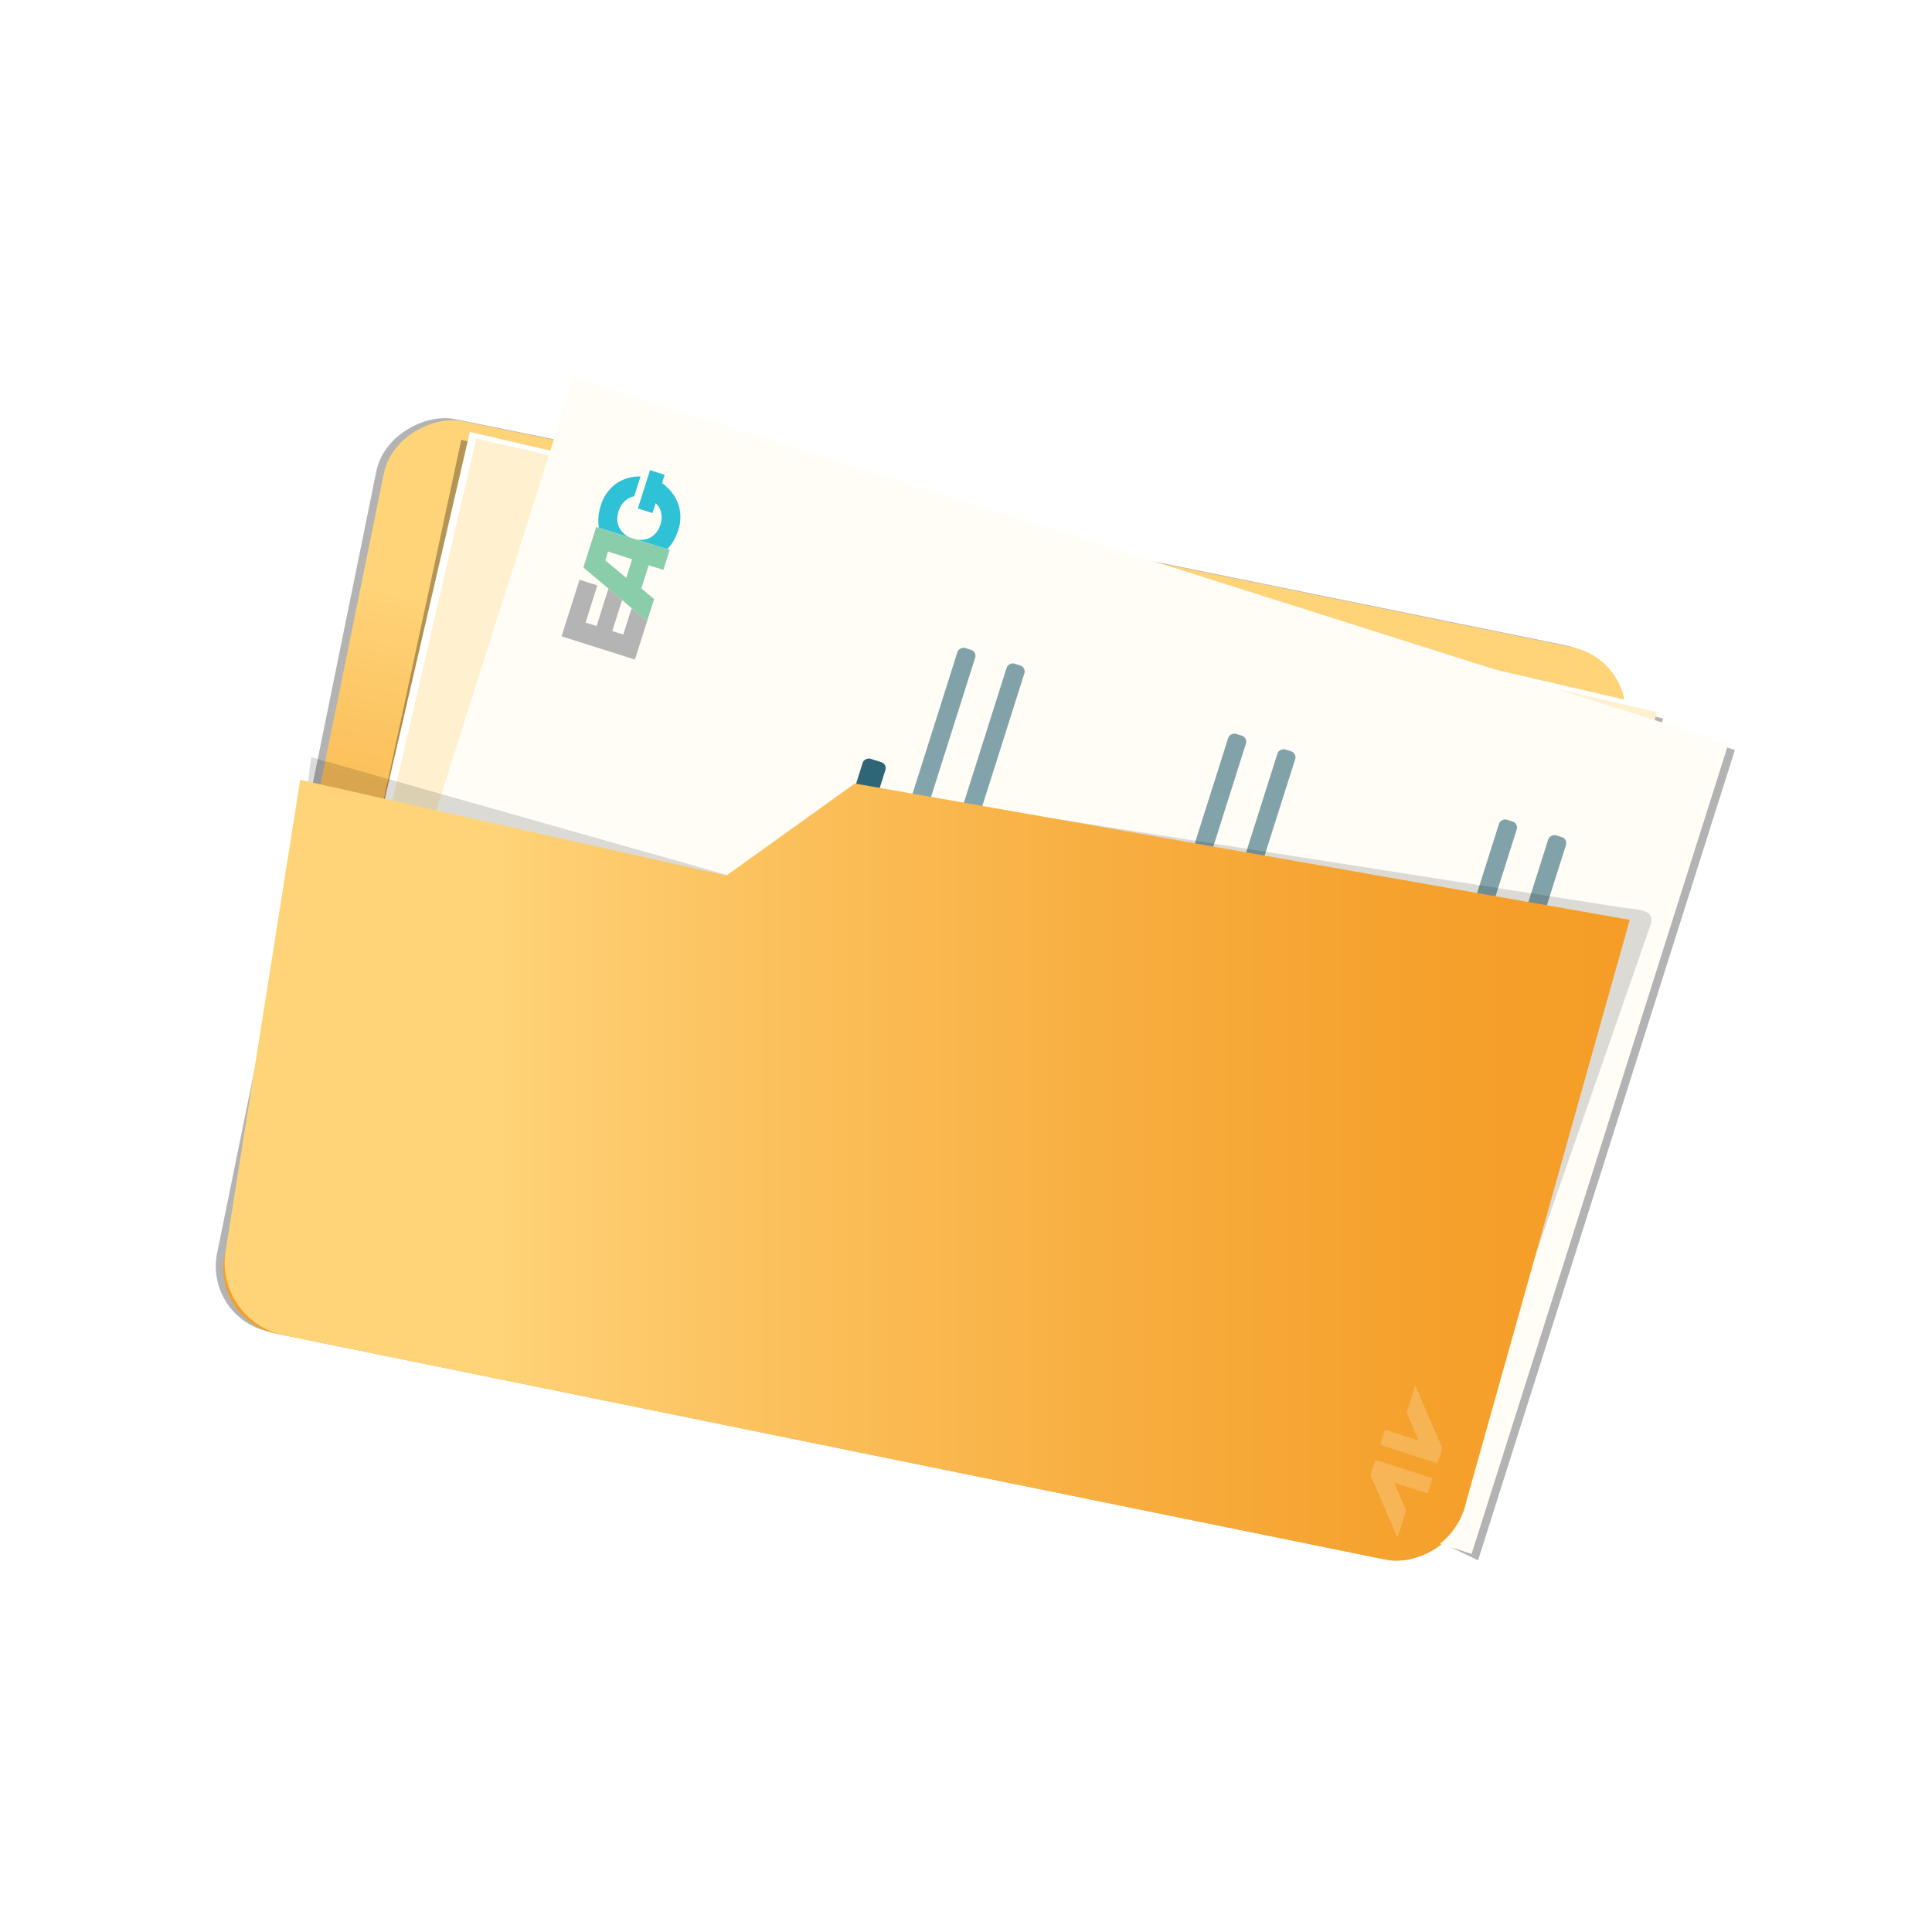<svg xmlns="http://www.w3.org/2000/svg" xmlns:xlink="http://www.w3.org/1999/xlink" viewBox="0 0 2000 2000">
  <defs>
    <filter data-name="AI_GaussianBlur_7">
      <feGaussianBlur stdDeviation="7" />
    </filter>
    <linearGradient id="c" x1="1017.458" y1="-1395.018" x2="1981.456" y2="-1395.018"
      gradientTransform="translate(-542.435 2420.392)" gradientUnits="userSpaceOnUse">
      <stop offset=".183" stop-color="#ffd479" />
      <stop offset=".339" stop-color="#fcc563" />
      <stop offset=".616" stop-color="#f8af41" />
      <stop offset=".846" stop-color="#f5a12d" />
      <stop offset="1" stop-color="#f59d26" />
    </linearGradient>
    <filter id="d" data-name="AI_GaussianBlur_7">
      <feGaussianBlur stdDeviation="7" />
    </filter>
    <filter id="e" data-name="AI_GaussianBlur_4">
      <feGaussianBlur stdDeviation="4" />
    </filter>
    <linearGradient id="f" x1="1058.211" y1="682.791" x2="1369.956" y2="682.791"
      gradientTransform="translate(-1238.66 364.203) scale(1.476 1)" gradientUnits="userSpaceOnUse">
      <stop offset="0" stop-color="#3297ae" />
      <stop offset=".222" stop-color="#308195" />
      <stop offset=".458" stop-color="#2f7184" />
      <stop offset=".71" stop-color="#2f6879" />
      <stop offset="1" stop-color="#2f6576" />
    </linearGradient>
    <linearGradient id="g" x1="1058.211" y1="738.954" x2="1508.837" y2="738.954"
      gradientTransform="translate(-1263.29 220.882) scale(1.476 1)" xlink:href="#f" />
    <linearGradient id="h" x1="1058.211" y1="792.413" x2="1508.837" y2="792.413"
      gradientTransform="translate(-1211.213 179.496) scale(1.476 1)" xlink:href="#f" />
    <linearGradient id="i" x1="1058.211" y1="976.854" x2="1369.956" y2="976.854"
      gradientTransform="translate(-952.194 136.551) scale(1.476 1)" xlink:href="#f" />
    <linearGradient id="j" x1="1058.211" y1="1033.018" x2="1508.837" y2="1033.018"
      gradientTransform="translate(-976.824 -6.77) scale(1.476 1)" xlink:href="#f" />
    <linearGradient id="k" x1="1058.211" y1="1086.476" x2="1508.837" y2="1086.476"
      gradientTransform="translate(-924.747 -48.155) scale(1.476 1)" xlink:href="#f" />
    <linearGradient id="l" x1="1058.211" y1="1270.918" x2="1369.956" y2="1270.918"
      gradientTransform="translate(-665.728 -91.1) scale(1.476 1)" xlink:href="#f" />
    <linearGradient id="m" x1="1058.211" y1="1327.081" x2="1508.837" y2="1327.081"
      gradientTransform="translate(-690.358 -234.421) scale(1.476 1)" xlink:href="#f" />
    <linearGradient id="n" x1="1058.211" y1="1380.539" x2="1508.837" y2="1380.539"
      gradientTransform="translate(-638.281 -275.806) scale(1.476 1)" xlink:href="#f" />
    <filter id="o" data-name="AI_GaussianBlur_4">
      <feGaussianBlur stdDeviation="4" />
    </filter>
    <filter id="p" data-name="AI_GaussianBlur_7">
      <feGaussianBlur stdDeviation="7" />
    </filter>
    <linearGradient id="q" x1="3523.873" y1="-18.94" x2="3655.463" y2="-18.94"
      gradientTransform="translate(-233.273 4623.54) rotate(-72.413)" xlink:href="#f" />
    <linearGradient id="r" x1="3553.115" y1="-16.199" x2="3630.333" y2="-16.199"
      gradientTransform="translate(-233.273 4623.54) rotate(-72.413)" gradientUnits="userSpaceOnUse">
      <stop offset=".183" stop-color="#ffd479" />
      <stop offset=".24" stop-color="#fdcd6f" />
      <stop offset=".493" stop-color="#f9b348" />
      <stop offset=".695" stop-color="#f6a22f" />
      <stop offset=".819" stop-color="#f59d27" />
      <stop offset=".915" stop-color="#ed8e25" />
      <stop offset="1" stop-color="#e98724" />
    </linearGradient>
    <linearGradient id="s" x1="3689.731" y1="-72.398" x2="4001.476" y2="-72.398"
      gradientTransform="translate(-2985.947 1008.201)" xlink:href="#f" />
    <linearGradient id="t" x1="3689.731" y1="-16.235" x2="4140.356" y2="-16.235"
      gradientTransform="translate(-2980.867 902.812)" xlink:href="#f" />
    <linearGradient id="u" x1="3689.731" y1="37.223" x2="4140.356" y2="37.223"
      gradientTransform="translate(-2929.908 865.506)" xlink:href="#f" />
    <linearGradient id="v" x1="3523.873" y1="275.123" x2="3655.463" y2="275.123"
      gradientTransform="translate(-233.273 4623.54) rotate(-72.413)" xlink:href="#f" />
    <linearGradient id="w" x1="3553.115" y1="277.864" x2="3630.333" y2="277.864" xlink:href="#r" />
    <linearGradient id="x" x1="3689.731" y1="221.665" x2="4001.476" y2="221.665"
      gradientTransform="translate(-2705.628 802.988)" xlink:href="#f" />
    <linearGradient id="y" x1="3689.731" y1="277.828" x2="4140.356" y2="277.828"
      gradientTransform="translate(-2700.548 697.6)" xlink:href="#f" />
    <linearGradient id="z" x1="3689.731" y1="331.287" x2="4140.356" y2="331.287"
      gradientTransform="translate(-2649.589 660.294)" xlink:href="#f" />
    <linearGradient id="aa" x1="3523.873" y1="569.186" x2="3655.463" y2="569.186"
      gradientTransform="translate(-233.273 4623.54) rotate(-72.413)" xlink:href="#f" />
    <linearGradient id="ab" x1="3553.115" y1="571.928" x2="3630.333" y2="571.928" xlink:href="#r" />
    <linearGradient id="ac" x1="3689.731" y1="515.728" x2="4001.476" y2="515.728"
      gradientTransform="translate(-2425.309 597.776)" xlink:href="#f" />
    <linearGradient id="ad" x1="3689.731" y1="571.892" x2="4140.356" y2="571.892"
      gradientTransform="translate(-2420.229 492.387)" xlink:href="#f" />
    <linearGradient id="ae" x1="3689.731" y1="625.35" x2="4140.356" y2="625.35"
      gradientTransform="translate(-2369.269 455.081)" xlink:href="#f" />
    <filter id="af" data-name="AI_GaussianBlur_7">
      <feGaussianBlur stdDeviation="7" />
    </filter>
    <linearGradient id="ag" x1="232.546" y1="1210.977" x2="1687.088" y2="1210.977"
      gradientTransform="matrix(1, 0, 0, 1, 0, 0)" xlink:href="#c" />
    <filter id="ah" data-name="AI_BevelShadow_1" x="-20%" y="-20%" width="140%" height="140%">
      <feGaussianBlur in="SourceAlpha" result="blur" stdDeviation="4" />
      <feOffset dx="4" dy="4" in="blur" result="offsetBlur" />
      <feSpecularLighting in="blur" result="specOut" specularConstant="1" specularExponent="10" surfaceScale="5">
        <fePointLight x="-5000" y="-10000" z="-20000" />
      </feSpecularLighting>
      <feComposite in="specOut" in2="SourceAlpha" operator="in" result="specOut" />
      <feComposite in="SourceGraphic" in2="specOut" k1="0" k2="1" k3="1" k4="0" operator="arithmetic"
        result="litPaint" />
      <feMerge>
        <feMergeNode in="offsetBlur" />
        <feMergeNode in="litPaint" />
      </feMerge>
    </filter>
    <filter id="ai" data-name="AI_BevelShadow_1" x="-20%" y="-20%" width="140%" height="140%">
      <feGaussianBlur in="SourceAlpha" result="blur" stdDeviation="4" />
      <feOffset dx="4" dy="4" in="blur" result="offsetBlur" />
      <feSpecularLighting in="blur" result="specOut" specularConstant="1" specularExponent="10" surfaceScale="5">
        <fePointLight x="-5000" y="-10000" z="-20000" />
      </feSpecularLighting>
      <feComposite in="specOut" in2="SourceAlpha" operator="in" result="specOut" />
      <feComposite in="SourceGraphic" in2="specOut" k1="0" k2="1" k3="1" k4="0" operator="arithmetic"
        result="litPaint" />
      <feMerge>
        <feMergeNode in="offsetBlur" />
        <feMergeNode in="litPaint" />
      </feMerge>
    </filter>
  </defs>
  <g style="filter: url(#b); opacity: .3;">
    <rect x="467.243" y="367.934" width="963.998" height="1310.435" rx="69.009" ry="69.009"
      transform="translate(-242.754 1749.13) rotate(-78.489)" />
  </g>
  <rect x="475.023" y="370.156" width="963.998" height="1310.435" rx="69.009" ry="69.009"
    transform="translate(2152.749 292.216) rotate(101.511)" style="fill: url(#c);" />
  <g>
    <g style="filter: url(#d); opacity: .3;">
      <polygon points="1676.535 741.38 1518.335 1579.623 292.24 1315.537 477.533 455.261 1676.535 741.38" />
    </g>
    <rect x="557.931" y="390.335" width="880.005" height="1254.213"
      transform="translate(-218.597 1759.811) rotate(-76.948)" style="fill: #fff;" />
    <g style="filter: url(#e); opacity: .3;">
      <rect x="571.268" y="403.672" width="880.005" height="1254.213"
        transform="translate(-221.264 1783.128) rotate(-76.948)" />
    </g>
    <rect x="564.599" y="397.004" width="880.005" height="1254.213"
      transform="translate(-219.931 1771.47) rotate(-76.948)" style="fill: #fff1cf;" />
    <rect x="323.195" y="1034.657" width="460.117" height="24.673" rx="6.424" ry="6.424"
      transform="translate(-591.638 1349.498) rotate(-76.948)" style="fill: url(#f);" />
    <g style="opacity: .6;">
      <rect x="298.564" y="950.205" width="665.096" height="19.262" rx="6.424" ry="6.424"
        transform="translate(-446.457 1357.871) rotate(-76.948)" style="fill: url(#g);" />
    </g>
    <g style="opacity: .6;">
      <rect x="350.642" y="962.278" width="665.096" height="19.262" rx="6.424" ry="6.424"
        transform="translate(-417.902 1417.95) rotate(-76.948)" style="fill: url(#h);" />
    </g>
    <rect x="609.661" y="1101.069" width="460.117" height="24.673" rx="6.424" ry="6.424"
      transform="translate(-434.564 1679.976) rotate(-76.948)" style="fill: url(#i);" />
    <g style="opacity: .6;">
      <rect x="585.03" y="1016.617" width="665.096" height="19.262" rx="6.424" ry="6.424"
        transform="translate(-289.383 1688.35) rotate(-76.948)" style="fill: url(#j);" />
    </g>
    <g style="opacity: .6;">
      <rect x="637.107" y="1028.69" width="665.096" height="19.262" rx="6.424" ry="6.424"
        transform="translate(-260.829 1748.428) rotate(-76.948)" style="fill: url(#k);" />
    </g>
    <rect x="896.127" y="1167.481" width="460.117" height="24.673" rx="6.424" ry="6.424"
      transform="translate(-277.491 2010.454) rotate(-76.948)" style="fill: url(#l);" />
    <g style="opacity: .6;">
      <rect x="871.496" y="1083.029" width="665.096" height="19.262" rx="6.424" ry="6.424"
        transform="translate(-132.31 2018.828) rotate(-76.948)" style="fill: url(#m);" />
    </g>
    <g style="opacity: .6;">
      <rect x="923.573" y="1095.102" width="665.096" height="19.262" rx="6.424" ry="6.424"
        transform="translate(-103.755 2078.906) rotate(-76.948)" style="fill: url(#n);" />
    </g>
    <rect x="1342.418" y="1351.541" width="267.008" height="4.731"
      transform="translate(-176.331 2485.926) rotate(-76.948)" style="fill: #424242;" />
    <g>
      <path
        d="M573.514,619.307c-2.487-1.683-4.49-3.741-5.952-6.028-1.494-2.339-2.439-4.948-2.918-7.848-.437-2.89-.301-5.958,.439-9.151,.74-3.193,2.144-6.764,3.853-8.979,1.667-2.226,3.385-3.908,5.029-5.077,1.964-1.404,4.008-2.391,6.154-2.868l4.89-21.091c-5.822,.288-11.28,1.679-16.364,4.131-2.189,1.042-4.405,2.388-6.595,4.005-2.19,1.617-4.342,3.642-6.352,6.009s-3.855,5.171-5.526,8.37c-1.629,3.208-2.936,6.934-3.91,11.136-1.471,6.344-1.774,12.427-.911,18.25,.215,1.555,.534,3.046,.904,4.504l32.894,7.449c-2.052-.697-3.961-1.627-5.635-2.812h0Z"
        style="fill: #2fc1d6;" />
      <path
        d="M584.869,591.525l15.503,3.594,2.435-10.503c1.854,1.36,3.401,3.091,4.64,5.193,1.046,1.792,1.89,4.068,2.45,6.81s.408,6.071-.498,9.978c-.906,3.907-1.958,5.965-3.632,8.411-1.664,2.403-3.702,4.321-6.073,5.764-2.371,1.443-5.023,2.377-7.997,2.795-1.92,.263-3.928,.329-5.993,.072l32.81,7.429c.861-1.04,1.741-2.164,2.547-3.35,3.338-4.849,5.742-10.445,7.213-16.789,1.471-6.344,1.382-7.87,1.311-11.384-.071-3.514-.504-6.802-1.309-9.822-.763-3.01-1.804-5.775-3.101-8.201-1.297-2.426-2.727-4.661-4.299-6.663-3.542-4.584-7.885-8.38-13.106-11.45l2.036-8.781-15.503-3.594-9.431,40.491h0Z"
        style="fill: #2fc1d6;" />
      <path d="M585.703,623.638l-6.564-1.477c.979,.36,2.02,.645,3.112,.899,1.05,.244,2.33,.452,3.452,.579h0Z"
        style="fill: #8acdab;" />
      <path
        d="M543.43,614.06l-9.935,42.854,70.148,50.13,5.396-23.276-14.003-10.064,5.659-24.41,15.542,3.426,4.88-21.049-77.687-17.612h0Zm39.701,30.41l-4.539,19.578-23.106-16.248,2.172-9.369,25.473,6.038Z"
        style="fill: #8acdab;" />
      <polygon
        points="580.146 722.847 568.508 720.149 576.106 687.378 561.066 676.631 551.871 716.292 540.233 713.594 549.36 674.227 530.496 669.854 516.616 729.723 594.215 747.713 603.643 707.044 586.623 694.908 580.146 722.847"
        style="fill: #b4b4b4;" />
    </g>
    <path
      d="M1423.016,1472.704c-11.28-13.096-24.558-24.531-39.227-33.649,0,0,1.413-1.664,1.413-1.664,15.783,16.743,39.569,25.471,62.383,22.914,0,0-1.92,2.851-1.92,2.851-2.013-6.571-5.244-12.721-9.273-18.308-8.149-11.322-19.233-20.197-30.742-28.036-5.823-3.964-11.86-7.656-17.924-11.364-2.904-1.809-1.145-6.303,2.178-5.694,22.417,4.179,45.166,6.522,67.938,7.064,14.78,1.025,10.084-9.585,3.184-16.57,0,0-24.719-23.849-24.719-23.849-2.525-2.405-.383-6.683,3.004-6.191,0,0,28.194,3.83,28.194,3.83l-3.832,4.911c-4.674-11.764-11.043-22.864-18.846-32.842-1.209-1.532-.941-3.758,.597-4.96,.254-.199,.544-.363,.828-.482l20.574-8.488-1.459,5.308c-.031-.032-8.26-11.196-8.287-11.225-1.226-1.633-.687-4.035,1.11-4.997,3.982-2.163,8.69-2.641,13.011-1.335,4.437,1.119,2.839,7.607-1.603,6.501-4.701-1.279-8.753-4.186-12.772-6.73-10.492-6.71-20.113-14.891-31.235-20.422-.537-.176-1.078-.353-1.599-.571-3.33-1.317-1.949-6.346,1.601-5.755,8.124,1.43,16.475,1.678,24.707,.77,8.227-.903,16.361-2.979,24-6.146,2.486-1.147,4.171-1.899,3.867-4.196-.497-2.486-3.075-4.833-4.699-6.766,0,0-4.261-4.785-4.261-4.785l-17.043-19.138c-1.278-1.263,.078-3.594,1.821-3.08,5.361,1.364,10.511,3.464,15.332,6.114,4.819,2.658,9.302,5.902,13.306,9.648l-2.13,1.236c-1.97-9.935-6.795-19.359-13.799-26.827-.296-.29-.273-.789,.05-1.05,5.43-4.459,12.03-7.391,18.88-8.509l-.204,.203,2.252-10.107-1.748,10.206c-.018,.108-.103,.185-.204,.203-6.7,1.444-12.957,4.643-18.046,9.1l.05-1.049c7.469,7.397,12.845,16.943,15.297,27.278,.307,1.237-1.243,2.091-2.13,1.236-3.975-3.452-8.378-6.393-13.06-8.754-4.679-2.369-9.647-4.123-14.728-5.294l1.821-3.08,17.547,18.677c1.555,1.598,5.125,5.495,6.603,7.037,4.165,4.172,6.145,10.645,.499,14.551-16.599,8.903-36.397,11.202-54.971,8.494,0,0,1.073-5.96,1.073-5.96,.696,.192,1.393,.401,2.083,.623,3.818,1.533,7.252,3.762,10.668,5.918,10.131,6.378,19.566,13.945,30.146,19.446,.776,.397,1.509,.638,2.305,.895,0,0-1.603,6.502-1.603,6.502-2.537-.752-5.494-.409-7.779,.891l1.084-5.03,8.38,11.103c1.379,1.772,.624,4.489-1.459,5.308,0,0-20.541,8.567-20.541,8.567l1.424-5.442c8.26,10.478,15.012,22.139,19.989,34.527,.742,1.846-.153,3.943-2,4.686-.603,.242-1.231,.31-1.833,.226l-28.199-3.8,3.004-6.191,24.751,24.066c4.512,4.775,8.872,10.718,8.534,17.745-.889,8.936-9.697,11.382-16.983,10.789-23.136-.776-46.189-3.453-68.874-7.939l2.214-5.687c18.236,11.519,36.95,23.787,49.516,41.798,4.173,6.062,7.468,12.804,9.452,19.934,.422,1.317-.537,2.749-1.92,2.851-23.976,2.152-48.715-7.794-64.489-25.913-.399-.457-.352-1.15,.105-1.549,.383-.334,.932-.355,1.335-.085,14.48,9.719,27.378,21.708,38.032,35.498h0Z"
      style="fill: #3297ae;" />
  </g>
  <g>
    <g style="filter: url(#o); opacity: .3;">
      <polygon points="551.87 1148.067 600.394 397.385 1795.986 776.344 1530.094 1615.218 551.87 1148.067" />
    </g>

    <rect x="618.573" y="372.527" width="880.005" height="1254.213"
      transform="translate(-214.183 1706.694) rotate(-72.413)" style="fill: #fffdf6;" />
    <path d="M512.479,1076.359l6.427,1.992c-.948-.436-1.962-.803-3.031-1.142-1.028-.326-2.287-.634-3.395-.85h0Z"
      style="fill: #8acdab;" />
    <path
      d="M646.788,553.148c-2.347-1.875-4.18-4.085-5.456-6.48-1.305-2.449-2.04-5.126-2.288-8.054-.207-2.916,.171-5.963,1.161-9.088s2.672-6.573,4.55-8.647c1.838-2.087,3.684-3.628,5.414-4.663,2.068-1.245,4.184-2.067,6.362-2.372l6.542-20.638c-5.827-.173-11.378,.782-16.64,2.824-2.265,.866-4.58,2.032-6.891,3.471s-4.616,3.287-6.807,5.488-4.252,4.851-6.171,7.907c-1.878,3.069-3.475,6.68-4.778,10.792-1.968,6.208-2.751,12.248-2.351,18.121,.091,1.567,.291,3.078,.545,4.561l32.202,10.026c-1.99-.857-3.82-1.935-5.395-3.248h0Z"
      style="fill: #2fc1d6;" />
    <path
      d="M792.038,1144.456c3.044-9.603,13.332-14.939,22.935-11.895l69.784,22.119c9.603,3.044,14.939,13.332,11.896,22.935l-22.119,69.784c-3.044,9.603-13.333,14.939-22.936,11.896l-69.784-22.119c-9.603-3.044-14.939-13.333-11.895-22.936l22.119-69.784m-10.412-3.3l-22.119,69.784c-4.871,15.369,3.638,31.777,19.007,36.648l69.784,22.119c15.369,4.871,31.777-3.639,36.649-19.008l22.119-69.784c4.871-15.369-3.639-31.777-19.008-36.648l-69.784-22.119c-15.369-4.871-31.776,3.638-36.648,19.007h0Z"
      style="fill: url(#q);" />
    <polygon
      points="836.614 1235.328 821.634 1219.076 842.263 1206.922 811.856 1163.732 835.554 1153.988 865.05 1213.665 836.614 1235.328"
      style="fill: url(#r);" />
    <rect x="703.784" y="923.466" width="311.745" height="24.673" rx="6.424" ry="6.424"
      transform="translate(-292.151 1472.528) rotate(-72.413)" style="fill: url(#s);" />
    <g style="opacity: .6;">
      <rect x="708.863" y="876.946" width="450.626" height="19.262" rx="6.424" ry="6.424"
        transform="translate(-193.223 1509.213) rotate(-72.413)" style="fill: url(#t);" />
    </g>
    <g style="opacity: .6;">
      <rect x="759.823" y="893.098" width="450.626" height="19.262" rx="6.424" ry="6.424"
        transform="translate(-173.058 1569.063) rotate(-72.413)" style="fill: url(#u);" />
    </g>
    <path
      d="M1072.357,1233.307c3.044-9.603,13.332-14.939,22.935-11.895l69.784,22.119c9.603,3.044,14.939,13.332,11.896,22.935l-22.119,69.784c-3.044,9.603-13.333,14.939-22.936,11.896l-69.784-22.119c-9.603-3.044-14.939-13.333-11.895-22.936l22.119-69.784m-10.412-3.3l-22.119,69.784c-4.871,15.369,3.638,31.777,19.007,36.648l69.784,22.119c15.369,4.871,31.777-3.639,36.649-19.008l22.119-69.784c4.871-15.369-3.639-31.777-19.008-36.648l-69.784-22.119c-15.369-4.871-31.776,3.638-36.648,19.007h0Z"
      style="fill: url(#v);" />
    <polygon
      points="1116.933 1324.179 1101.953 1307.927 1122.582 1295.772 1092.175 1252.583 1115.874 1242.839 1145.369 1302.516 1116.933 1324.179"
      style="fill: url(#w);" />
    <rect x="984.103" y="1012.317" width="311.745" height="24.673" rx="6.424" ry="6.424"
      transform="translate(-181.228 1801.749) rotate(-72.413)" style="fill: url(#x);" />
    <g style="opacity: .6;">
      <rect x="989.183" y="965.797" width="450.626" height="19.262" rx="6.424" ry="6.424"
        transform="translate(-82.3 1838.435) rotate(-72.413)" style="fill: url(#y);" />
    </g>
    <g style="opacity: .6;">
      <rect x="1040.142" y="981.949" width="450.626" height="19.262" rx="6.424" ry="6.424"
        transform="translate(-62.135 1898.284) rotate(-72.413)" style="fill: url(#z);" />
    </g>
    <path
      d="M1352.676,1322.158c3.044-9.603,13.332-14.939,22.935-11.895l69.784,22.119c9.603,3.044,14.939,13.332,11.896,22.935l-22.119,69.784c-3.044,9.603-13.333,14.939-22.936,11.896l-69.784-22.119c-9.603-3.044-14.939-13.333-11.895-22.936l22.119-69.784m-10.412-3.3l-22.119,69.784c-4.871,15.369,3.638,31.777,19.007,36.648l69.784,22.119c15.369,4.871,31.777-3.639,36.649-19.008l22.119-69.784c4.871-15.369-3.639-31.777-19.008-36.648l-69.784-22.119c-15.369-4.871-31.776,3.638-36.648,19.007h0Z"
      style="fill: url(#aa);" />
    <polygon
      points="1397.252 1413.029 1382.272 1396.778 1402.901 1384.623 1372.494 1341.434 1396.193 1331.69 1425.688 1391.367 1397.252 1413.029"
      style="fill: url(#ab);" />
    <rect x="1264.422" y="1101.167" width="311.745" height="24.673" rx="6.424" ry="6.424"
      transform="translate(-70.305 2130.971) rotate(-72.413)" style="fill: url(#ac);" />
    <g style="opacity: .6;">
      <rect x="1269.502" y="1054.648" width="450.626" height="19.262" rx="6.424" ry="6.424"
        transform="translate(28.623 2167.657) rotate(-72.413)" style="fill: url(#ad);" />
    </g>
    <g style="opacity: .6;">
      <rect x="1320.461" y="1070.8" width="450.626" height="19.262" rx="6.424" ry="6.424"
        transform="translate(48.788 2227.506) rotate(-72.413)" style="fill: url(#ae);" />
    </g>
    <path
      d="M660.303,526.35l15.17,4.808,3.258-10.278c1.741,1.502,3.146,3.35,4.215,5.544,.901,1.869,1.563,4.205,1.904,6.983s-.074,6.084-1.285,9.908c-1.212,3.823-2.424,5.792-4.286,8.097-1.849,2.264-4.032,4.015-6.51,5.266-2.478,1.251-5.195,1.973-8.193,2.154-1.935,.11-3.942,.017-5.98-.402l32.12,10c.94-.969,1.907-2.02,2.804-3.138,3.711-4.57,6.55-9.958,8.517-16.166,1.968-6.208,2-7.736,2.207-11.245,.207-3.508,.035-6.82-.528-9.895-.523-3.061-1.342-5.9-2.443-8.42-1.101-2.521-2.35-4.862-3.759-6.982-3.168-4.85-7.198-8.977-12.16-12.45l2.723-8.592-15.17-4.808-12.603,39.619h0Z"
      style="fill: #2fc1d6;" />
    <path
      d="M617.213,545.538l-13.292,41.934,65.965,55.519,7.219-22.776-13.164-11.14,7.571-23.886,15.222,4.644,6.529-20.597-76.051-23.698h0Zm37.173,33.453l-6.072,19.158-21.749-18.023,2.906-9.168,24.916,8.033Z"
      style="fill: #8acdab;" />
    <polygon
      points="645.214 656.887 633.826 653.278 643.99 621.21 629.847 609.308 617.545 648.117 606.157 644.508 618.367 605.986 599.908 600.135 581.339 658.72 657.273 682.788 669.887 642.991 653.879 629.548 645.214 656.887"
      style="fill: #b4b4b4;" />
  </g>
  <g style="filter: url(#af); opacity: .14;">
    <path
      d="M893.793,816.481l-133.051,91.588-438.691-124.253-59.848,476.349c-8.453,39.849,18.342,78.731,59.848,86.847l1101.989,225.657c41.506,8.115,82.005-17.61,90.457-57.459l193.84-556.904c6.175-17.757-12.572-16.229-31.146-19.138l-783.397-122.686Z" />
  </g>
  <path
    d="M884.902,811.076l-133.051,95.396-441.097-99.199-76.65,484.503c-8.453,41.506,18.342,82.005,59.848,90.457l1133.773,230.891c41.506,8.453,82.005-18.342,90.457-59.848l168.906-601.027-802.186-141.173Z"
    style="fill: url(#ag);" />
  <g style="filter: url(#ah); opacity: .2;">
    <polygon
      points="1484.024 1510.86 1484.025 1510.86 1489.07 1495.201 1461.107 1430.211 1452.063 1458.199 1464.493 1487.259 1429.764 1476.037 1424.705 1491.692 1484.024 1510.86"
      style="fill: #fffdf6;" />
  </g>
  <g style="filter: url(#ai); opacity: .2;">
    <polygon
      points="1419.708 1507.158 1419.708 1507.158 1414.662 1522.817 1442.625 1587.807 1451.669 1559.819 1439.239 1530.759 1473.968 1541.981 1479.027 1526.326 1419.708 1507.158"
      style="fill: #fffdf6;" />
  </g>
</svg>